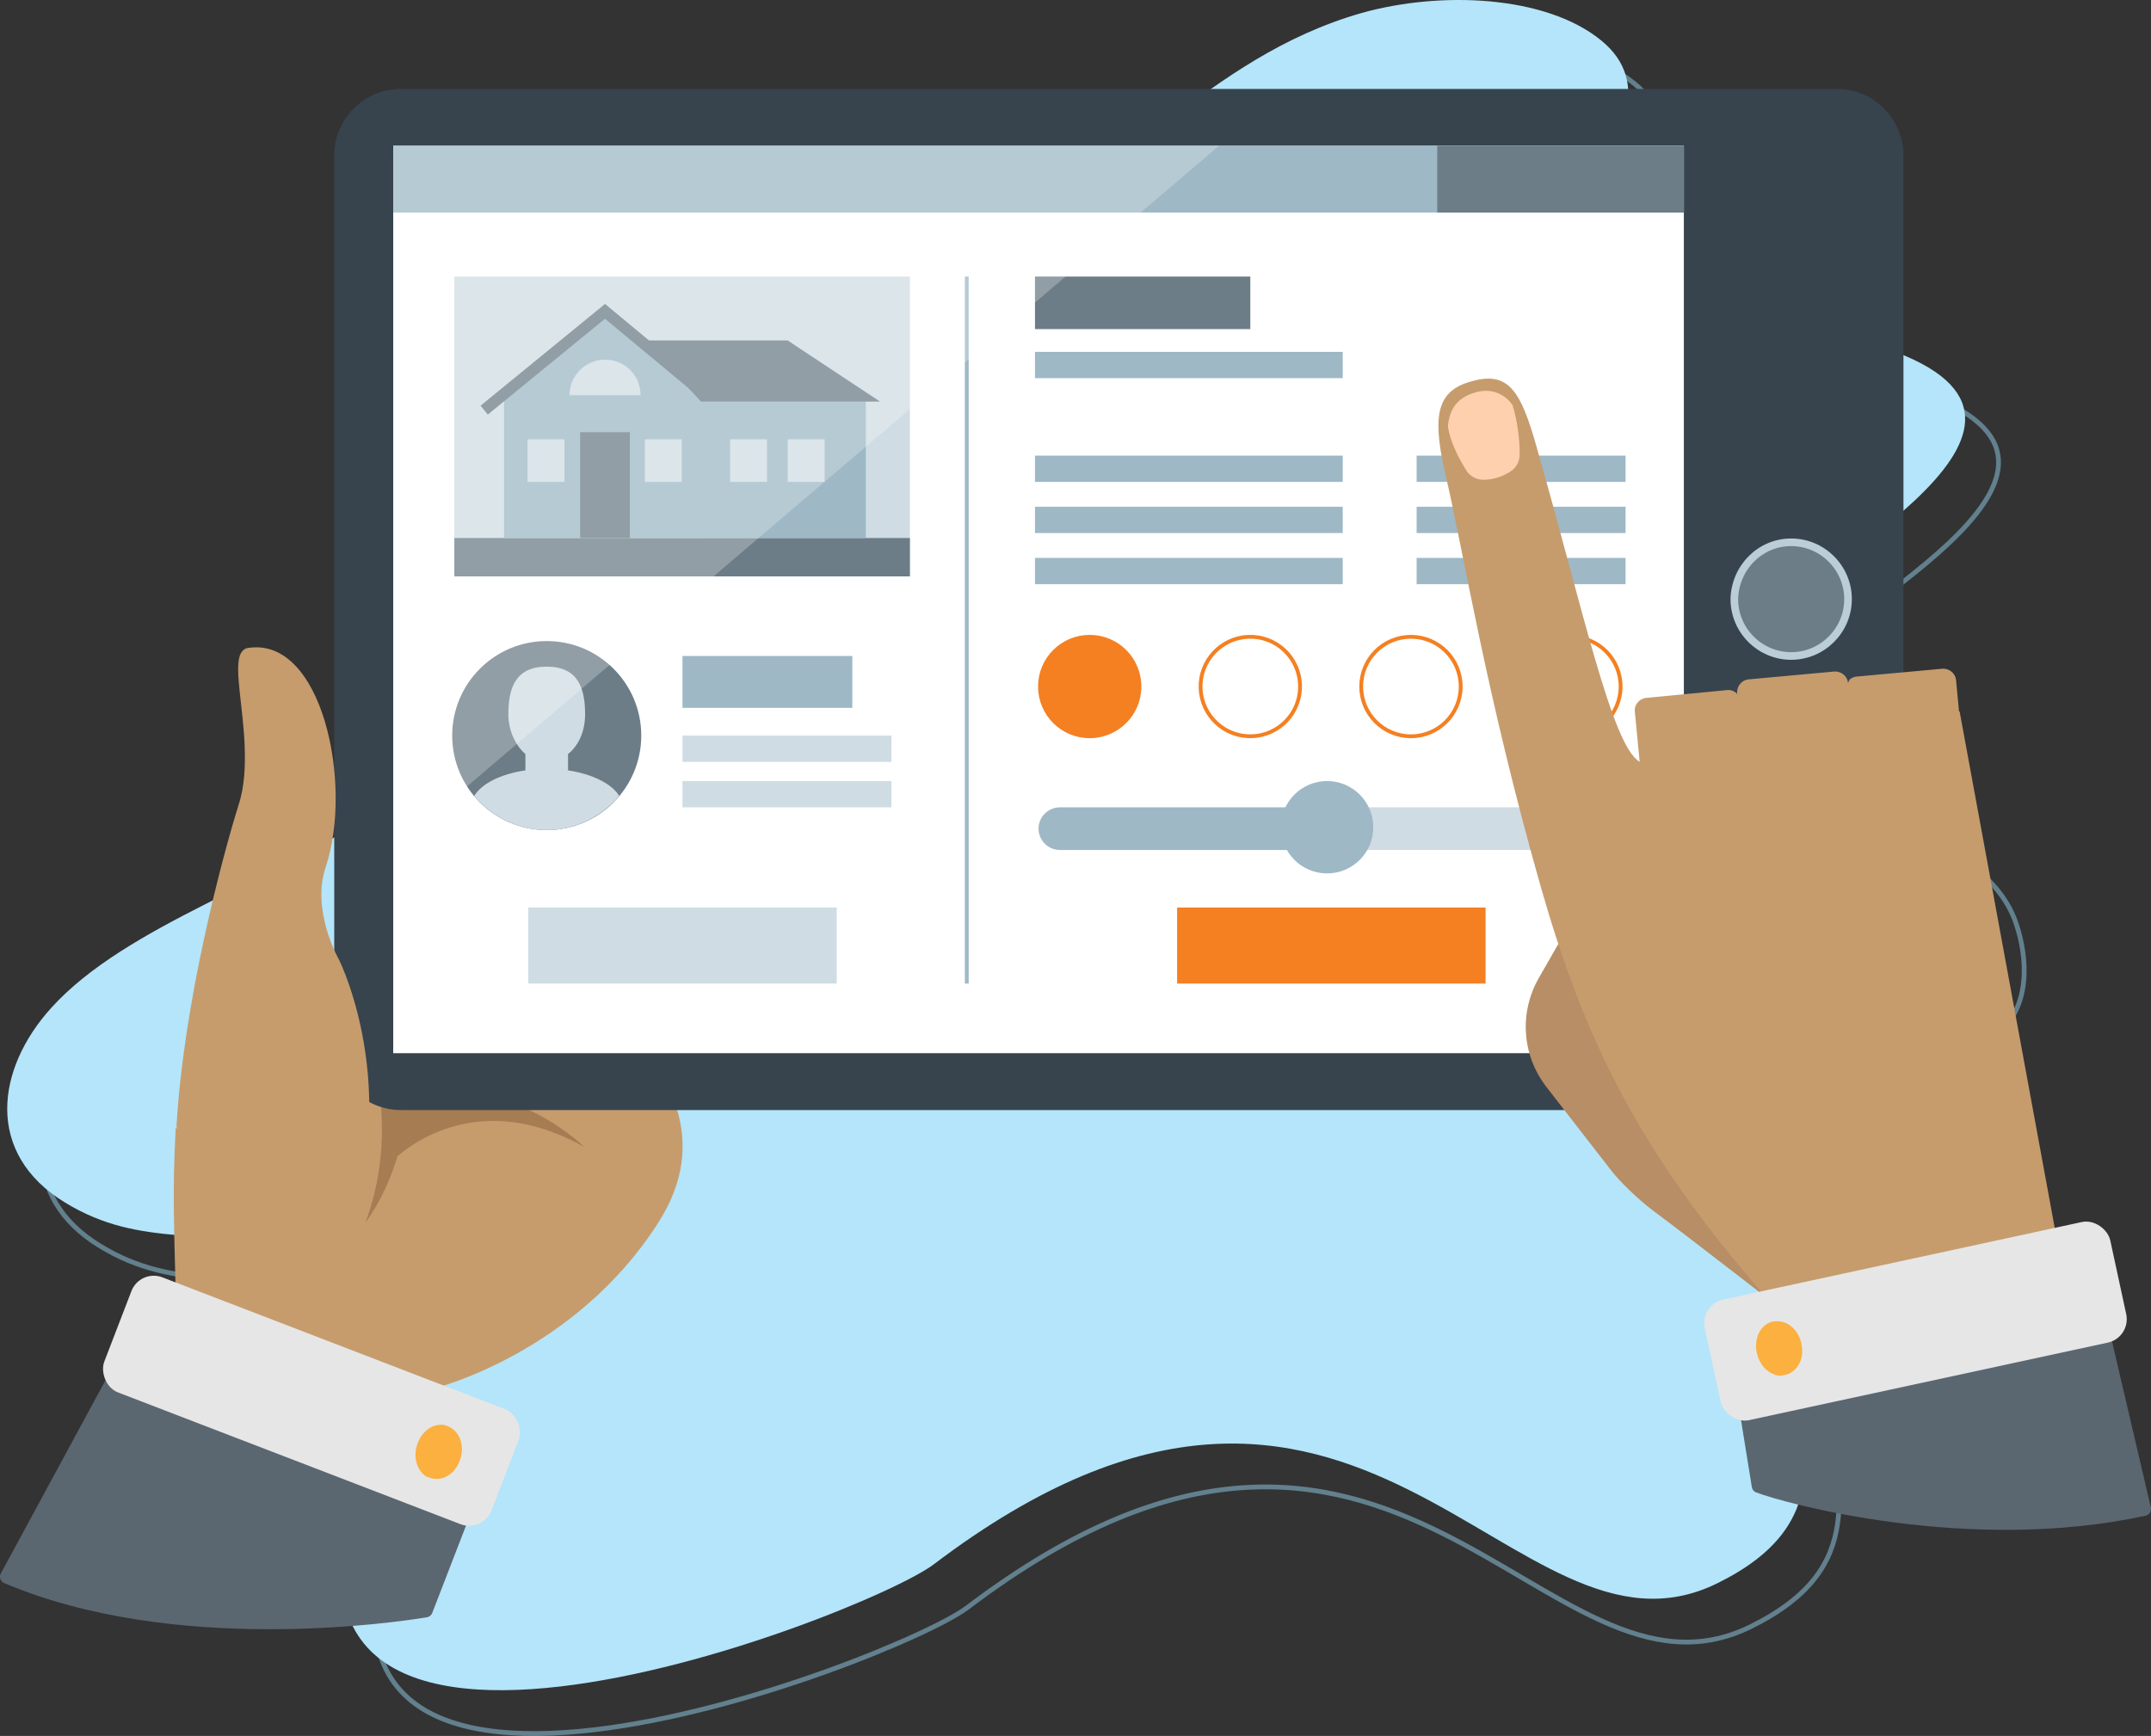 <?xml version="1.0" encoding="UTF-8"?>
<svg id="Layer_1" data-name="Layer 1" xmlns="http://www.w3.org/2000/svg" width="449.014" height="362.435" viewBox="0 0 449.014 362.435">
  <rect x="0" y="0" width="449.014" height="362.435" fill="#333333" stroke="none"/>
  <defs>
    <style>
      .cls-1, .cls-2 {
        fill: #f48022;
      }

      .cls-3, .cls-4 {
        fill: #fff;
      }

      .cls-5 {
        fill: #ffd0ad;
      }

      .cls-6 {
        fill: #fbb03f;
      }

      .cls-7, .cls-8 {
        fill: #6c7d88;
      }

      .cls-9 {
        fill: #9eb8c6;
      }

      .cls-10 {
        fill: #b4e5fa;
      }

      .cls-11 {
        fill: #b78e65;
      }

      .cls-12 {
        fill: #a67c52;
      }

      .cls-13 {
        fill: #cfdce3;
      }

      .cls-14 {
        fill: #c69c6d;
      }

      .cls-15 {
        fill: #37444e;
      }

      .cls-16 {
        fill: #5a6771;
      }

      .cls-2, .cls-17, .cls-18, .cls-19, .cls-20, .cls-21 {
        stroke-miterlimit: 10;
      }

      .cls-2, .cls-18, .cls-19 {
        stroke-width: .796px;
      }

      .cls-2, .cls-19 {
        stroke: #f48022;
      }

      .cls-4 {
        opacity: .25;
      }

      .cls-4, .cls-20 {
        isolation: isolate;
      }

      .cls-17 {
        fill: #e6e6e6;
        stroke: #e6e6e6;
      }

      .cls-18 {
        stroke: #9eb8c6;
      }

      .cls-18, .cls-19, .cls-20, .cls-21 {
        fill: none;
      }

      .cls-20 {
        opacity: .47;
        stroke: #98d7f2;
      }

      .cls-21 {
        stroke: #6c7d88;
        stroke-width: 2.388px;
      }

      .cls-8 {
        stroke: #bbcdd7;
        stroke-width: 1.592px;
      }
    </style>
  </defs>
  <path class="cls-20" d="m84.308,311.277c-36.941,89.608,103.257,35.309,117.647,24.331,89.46-67.799,120.466,25.221,163.49,4.006,49.403-24.331-24.924-66.019,51.48-123.878,6.824-5.193,6.528-15.429,3.857-23.144-2.67-7.715-10.533-14.836-22.254-17.803-13.649-3.561-12.462-2.67-21.957-9.643-6.083-4.599-6.083-19.88-2.077-25.221,9.792-12.907,73.882-43.469,23.737-58.898-14.539-4.451-33.677,1.929-47.919-3.116-37.98-13.204,12.61-42.579-9.05-60.381-11.572-9.495-33.529-10.385-49.996-5.786-16.616,4.747-28.93,13.797-40.65,22.55-13.204,9.94-24.331,26.408-47.919,20.622-26.259-6.379-55.931-13.055-81.745-6.083-17.803,4.896-30.265,15.874-34.567,27.743-13.055,34.864,44.359,69.58-.445,101.625-20.622,14.687-52.222,23.886-67.948,41.243-11.572,12.759-13.946,30.413,2.819,40.65,16.171,9.94,29.968,4.747,51.628,10.83,32.787,9.495,15.874,30.413,11.869,40.353h0Z"/>
  <path class="cls-10" d="m77.335,302.227c-36.941,89.608,103.257,35.309,117.647,24.331,89.46-67.799,120.466,25.221,163.49,4.006,49.403-24.331-24.924-66.019,51.48-123.878,6.824-5.193,6.528-15.429,3.857-23.144-2.67-7.715-10.533-14.836-22.254-17.803-13.649-3.561-12.462-2.67-21.957-9.643-6.083-4.599-6.083-19.88-2.077-25.221,9.792-12.907,73.882-43.469,23.737-58.898-14.539-4.451-33.677,1.929-47.919-3.116-37.98-13.204,12.61-42.579-9.05-60.381-11.572-9.495-33.529-10.385-49.996-5.786-16.616,4.747-28.93,13.797-40.65,22.55-13.204,9.94-24.331,26.408-47.919,20.622-26.259-6.379-55.931-13.055-81.745-6.083-17.951,4.896-30.413,15.874-34.864,27.743-13.055,34.864,44.359,69.58-.445,101.625-20.622,14.687-52.222,23.886-67.948,41.243-11.572,12.759-13.946,30.413,2.819,40.65,16.171,9.94,29.968,4.747,51.628,10.83,33.084,9.495,16.171,30.413,12.165,40.353h0Z"/>
  <path class="cls-14" d="m52.708,240.659c4.599,3.116,9.347,6.083,13.797,9.347-.297-22.402-5.341-44.507,2.819-50.887,1.187-1.038,2.374-2.077,3.412-3.116,4.451-4.154,8.456-8.456,12.165-12.759,3.857,2.522,7.863,5.044,11.72,7.863,5.786,4.302,63.2,29.671,40.65,64.387-17.358,27.001-46.288,34.271-46.288,34.271,0,0-22.105,17.655-36.941,10.83-8.308-3.857-16.616-1.484-17.358-30.562-.297-12.907-.742-21.363,0-34.567.593.148,10.978,1.929,16.023,5.193h0Z"/>
  <path class="cls-12" d="m72.884,196.152c9.94,13.055,12.462,25.072,11.869,34.864,19.435-9.05,37.238,8.456,37.238,8.456-20.622-11.572-34.864-1.632-39.018,1.929-2.522,8.605-6.676,13.797-6.676,13.797,10.682-28.781-6.973-55.931-6.973-55.931,1.187-1.187,2.374-2.077,3.561-3.116h0Z"/>
  <path d="m91.281,331.008c0-.297.148-.445.148-.593h.148v.297c-.148,0-.148.148-.297.297h0Z"/>
  <path d="m65.021,310.535c-2.967-1.038-5.934-2.225-8.901-3.412s-5.934-2.522-8.753-3.857v-.148c2.967,1.038,5.934,2.225,8.901,3.412,2.967,1.335,5.934,2.522,8.753,4.006h0Zm-16.764-6.824c2.522,1.187,5.193,2.225,7.863,3.412,2.67,1.038,5.341,2.077,7.863,3.116-2.522-1.187-5.193-2.374-7.863-3.412-2.522-1.187-5.193-2.225-7.863-3.116Z"/>
  <path d="m82.676,323.146c.148-.445.148-.593.297-.89l.148-.297-.148.445v.297s-.148.297-.297.445Z"/>
  <path class="cls-15" d="m397.342,217.812c0,7.715-6.231,13.946-13.946,13.946H83.715c-7.715,0-13.946-6.231-13.946-13.946V32.513c0-7.715,6.231-13.946,13.946-13.946h299.682c7.715,0,13.946,6.231,13.946,13.946v185.299h-.001Z"/>
  <path class="cls-3" d="m82.083,30.436h269.417v189.452H82.083V30.436Z"/>
  <path class="cls-8" d="m373.902,113.22c6.528,0,11.869,5.341,11.869,11.869s-5.341,11.869-11.869,11.869-11.869-5.341-11.869-11.869c.148-6.528,5.341-11.869,11.869-11.869Z"/>
  <path class="cls-9" d="m82.083,30.436h269.417v13.946H82.083v-13.946Z"/>
  <path class="cls-7" d="m300.02,30.436h51.48v13.946h-51.48v-13.946Z"/>
  <path class="cls-18" d="m201.807,57.734v147.616"/>
  <path class="cls-13" d="m94.841,57.734h95.097v62.607h-95.097v-62.607Z"/>
  <path class="cls-7" d="m94.841,112.33h95.097v8.011h-95.097v-8.011Z"/>
  <path class="cls-13" d="m110.271,189.476h64.387v15.874h-64.387v-15.874Z"/>
  <path class="cls-1" d="m245.721,189.476h64.387v15.874h-64.387v-15.874Z"/>
  <path class="cls-9" d="m142.464,136.957h35.457v10.83h-35.457v-10.83Z"/>
  <path class="cls-13" d="m142.464,153.573h43.617v5.489h-43.617v-5.489Z"/>
  <path class="cls-13" d="m142.464,163.068h43.617v5.489h-43.617v-5.489Z"/>
  <path class="cls-9" d="m216.049,105.802h64.239v5.489h-64.239v-5.489Z"/>
  <path class="cls-9" d="m216.049,95.12h64.239v5.489h-64.239v-5.489Z"/>
  <path class="cls-9" d="m216.049,73.46h64.239v5.489h-64.239v-5.489Z"/>
  <path class="cls-7" d="m216.049,57.734h44.952v10.978h-44.952v-10.978Z"/>
  <path class="cls-9" d="m216.049,116.484h64.239v5.489h-64.239v-5.489Z"/>
  <path class="cls-9" d="m295.717,105.802h43.617v5.489h-43.617v-5.489Z"/>
  <path class="cls-9" d="m295.717,95.12h43.617v5.489h-43.617v-5.489Z"/>
  <path class="cls-9" d="m295.717,116.484h43.617v5.489h-43.617v-5.489Z"/>
  <circle class="cls-7" cx="114.128" cy="153.573" r="19.732"/>
  <path class="cls-13" d="m338.741,173.008c0-2.374-1.929-4.451-4.451-4.451h-57.266v8.901h57.266c2.522-.148,4.451-2.077,4.451-4.451h0Z"/>
  <circle class="cls-9" cx="277.024" cy="172.711" r="9.643"/>
  <g>
    <circle class="cls-2" cx="227.473" cy="143.336" r="10.385"/>
    <circle class="cls-19" cx="327.911" cy="143.336" r="10.385"/>
    <circle class="cls-19" cx="294.53" cy="143.336" r="10.385"/>
    <circle class="cls-19" cx="261.002" cy="143.336" r="10.385" transform="translate(77.709 378.008) rotate(-80.783)"/>
  </g>
  <path class="cls-9" d="m221.242,168.557c-2.374,0-4.451,1.929-4.451,4.451,0,2.374,1.929,4.451,4.451,4.451h55.782v-8.901h-55.782Z"/>
  <path class="cls-13" d="m98.995,166.183c3.561,4.302,9.05,7.121,15.132,7.121s11.424-2.819,15.132-7.121c-1.484-2.522-5.638-4.599-10.682-5.341v-3.412c2.225-1.78,3.561-4.747,3.561-8.308,0-5.489-1.484-9.94-8.011-9.94s-8.011,4.451-8.011,9.94c0,3.412,1.484,6.528,3.561,8.308v3.412c-5.192.742-9.198,2.819-10.682,5.341Z"/>
  <path class="cls-9" d="m147.36,82.51l-21.067-17.506-21.067,17.506v29.82h42.134v-29.82Z"/>
  <path class="cls-9" d="m180.74,82.51l-16.319-11.424h-32.342v41.244h48.661v-29.82Z"/>
  <path class="cls-13" d="m110.122,91.708h7.715v8.901h-7.715v-8.901Z"/>
  <path class="cls-13" d="m134.601,91.708h7.715v8.901h-7.715v-8.901Z"/>
  <path class="cls-13" d="m152.404,91.708h7.715v8.901h-7.715v-8.901Z"/>
  <path class="cls-13" d="m164.421,91.708h7.715v8.901h-7.715v-8.901Z"/>
  <path class="cls-7" d="m121.101,90.224h10.385v22.105h-10.385v-22.105Z"/>
  <path class="cls-13" d="m118.875,82.51h14.836c0-4.154-3.264-7.418-7.418-7.418s-7.418,3.412-7.418,7.418Z"/>
  <path class="cls-21" d="m101.072,85.625l25.221-20.621,21.067,17.506"/>
  <path class="cls-7" d="m134.601,71.086l11.72,12.759h37.386l-19.286-12.759h-29.82Z"/>
  <path class="cls-4" d="m82.083,177.31V30.436h172.391L82.083,177.31Z"/>
  <path class="cls-11" d="m331.62,186.063l-10.385,18.1c-4.154,7.27-3.561,16.171,1.632,22.847l13.352,17.209c1.78,2.374,5.786,6.231,8.753,8.456,8.16,6.083,30.117,23.144,30.117,23.144l-43.469-89.756Z"/>
  <path class="cls-14" d="m428.497,163.513c-.042-.005-.098-.011-.144-.016"/>
  <path class="cls-14" d="m409.062,148.529c-.042,0-.081.013-.122.015l-.62-6.543c-.148-1.484-1.484-2.522-2.967-2.374l-17.803,1.632c-.569.057-1.07.291-1.467.638l-.314.691c-.148-1.484-1.484-2.522-2.967-2.374l-17.803,1.632c-1.484.148-2.522,1.484-2.374,2.967l.441.654c-.495-.93-1.505-1.503-2.518-1.39l-16.913,1.632c-1.484.148-2.522,1.484-2.374,2.819l1.012,10.516c-5.799-3.294-11.866-32.034-21.633-66.15-3.116-10.978-5.638-15.132-12.61-13.501-7.715,1.78-9.346,6.379-6.379,19.286,4.006,17.209,8.605,46.584,20.028,86.641,8.753,30.562,19.732,54.447,47.029,85.602,6.676,7.566,11.869,14.242,16.171,19.88,0,0,47.771-12.61,47.92-13.352"/>
  <path class="cls-5" d="m309.663,100.164c1.632,0,3.857-.445,5.934-1.929,1.038-.742,1.632-2.077,1.632-3.412,0-2.374-.297-6.379-1.484-10.237,0,0-2.522-4.154-7.715-2.67-4.747,1.335-5.489,4.599-5.786,6.973,0,0,.148,3.412,3.857,9.347.742,1.187,2.077,1.929,3.561,1.929h.001Z"/>
  <path class="cls-14" d="m50.037,136.957c-1.039,3.264.742,10.83,1.039,18.841.148,4.154,0,8.456-1.335,12.462-3.116,9.94-11.424,40.65-12.907,67.058,0,0,32.342,29.226,32.639,29.523,16.319-34.419,1.335-64.387,1.335-64.387,0,0-5.934-10.237-2.819-19.435,5.786-17.209-.742-48.513-16.468-45.694-.593.148-1.187.742-1.484,1.632h0Z"/>
  <path class="cls-16" d="m25.669,284.118l72.028,29.428c.721.295,1.073,1.112.793,1.838l-8.261,21.374c-.182.472-.592.811-1.091.894-6.598,1.092-52.729,7.957-88.274-7.141-.774-.329-1.091-1.263-.69-2.003l23.698-43.748c.347-.641,1.122-.918,1.797-.642Z"/>
  <rect class="cls-17" x="22.22" y="280.078" width="85.604" height="24.751" rx="4.497" ry="4.497" transform="translate(109.345 -3.844) rotate(21.043)"/>
  <path class="cls-6" d="m87.344,300.926c-1.187,2.67-.593,5.638,1.335,7.121.148.148.297.297.593.297,2.374,1.187,5.341-.148,6.528-2.967,1.335-2.967.445-6.231-1.929-7.418-.148-.148-.445-.148-.593-.297-2.225-.742-4.747.593-5.934,3.264Z"/>
  <path class="cls-16" d="m437.461,271.224l-74.293,15.08c-.744.151-1.24.885-1.116,1.651l3.642,22.534c.08.497.403.908.861,1.085,6.058,2.332,44.573,12.882,81.348,4.876.801-.174,1.286-1.03,1.051-1.832l-9.912-42.421c-.204-.695-.886-1.115-1.582-.973Z"/>
  <rect class="cls-17" x="357.048" y="263.444" width="85.604" height="24.751" rx="4.497" ry="4.497" transform="translate(-49.257 90.727) rotate(-12.2)"/>
  <path class="cls-6" d="m366.611,281.658c.284,2.908,2.264,5.198,4.672,5.537.202.056.405.112.662-.034,2.651-.138,4.574-2.762,4.217-5.8-.301-3.24-2.685-5.641-5.335-5.503-.202-.056-.46.091-.662.034-2.302.451-3.838,2.856-3.554,5.765Z"/>
</svg>